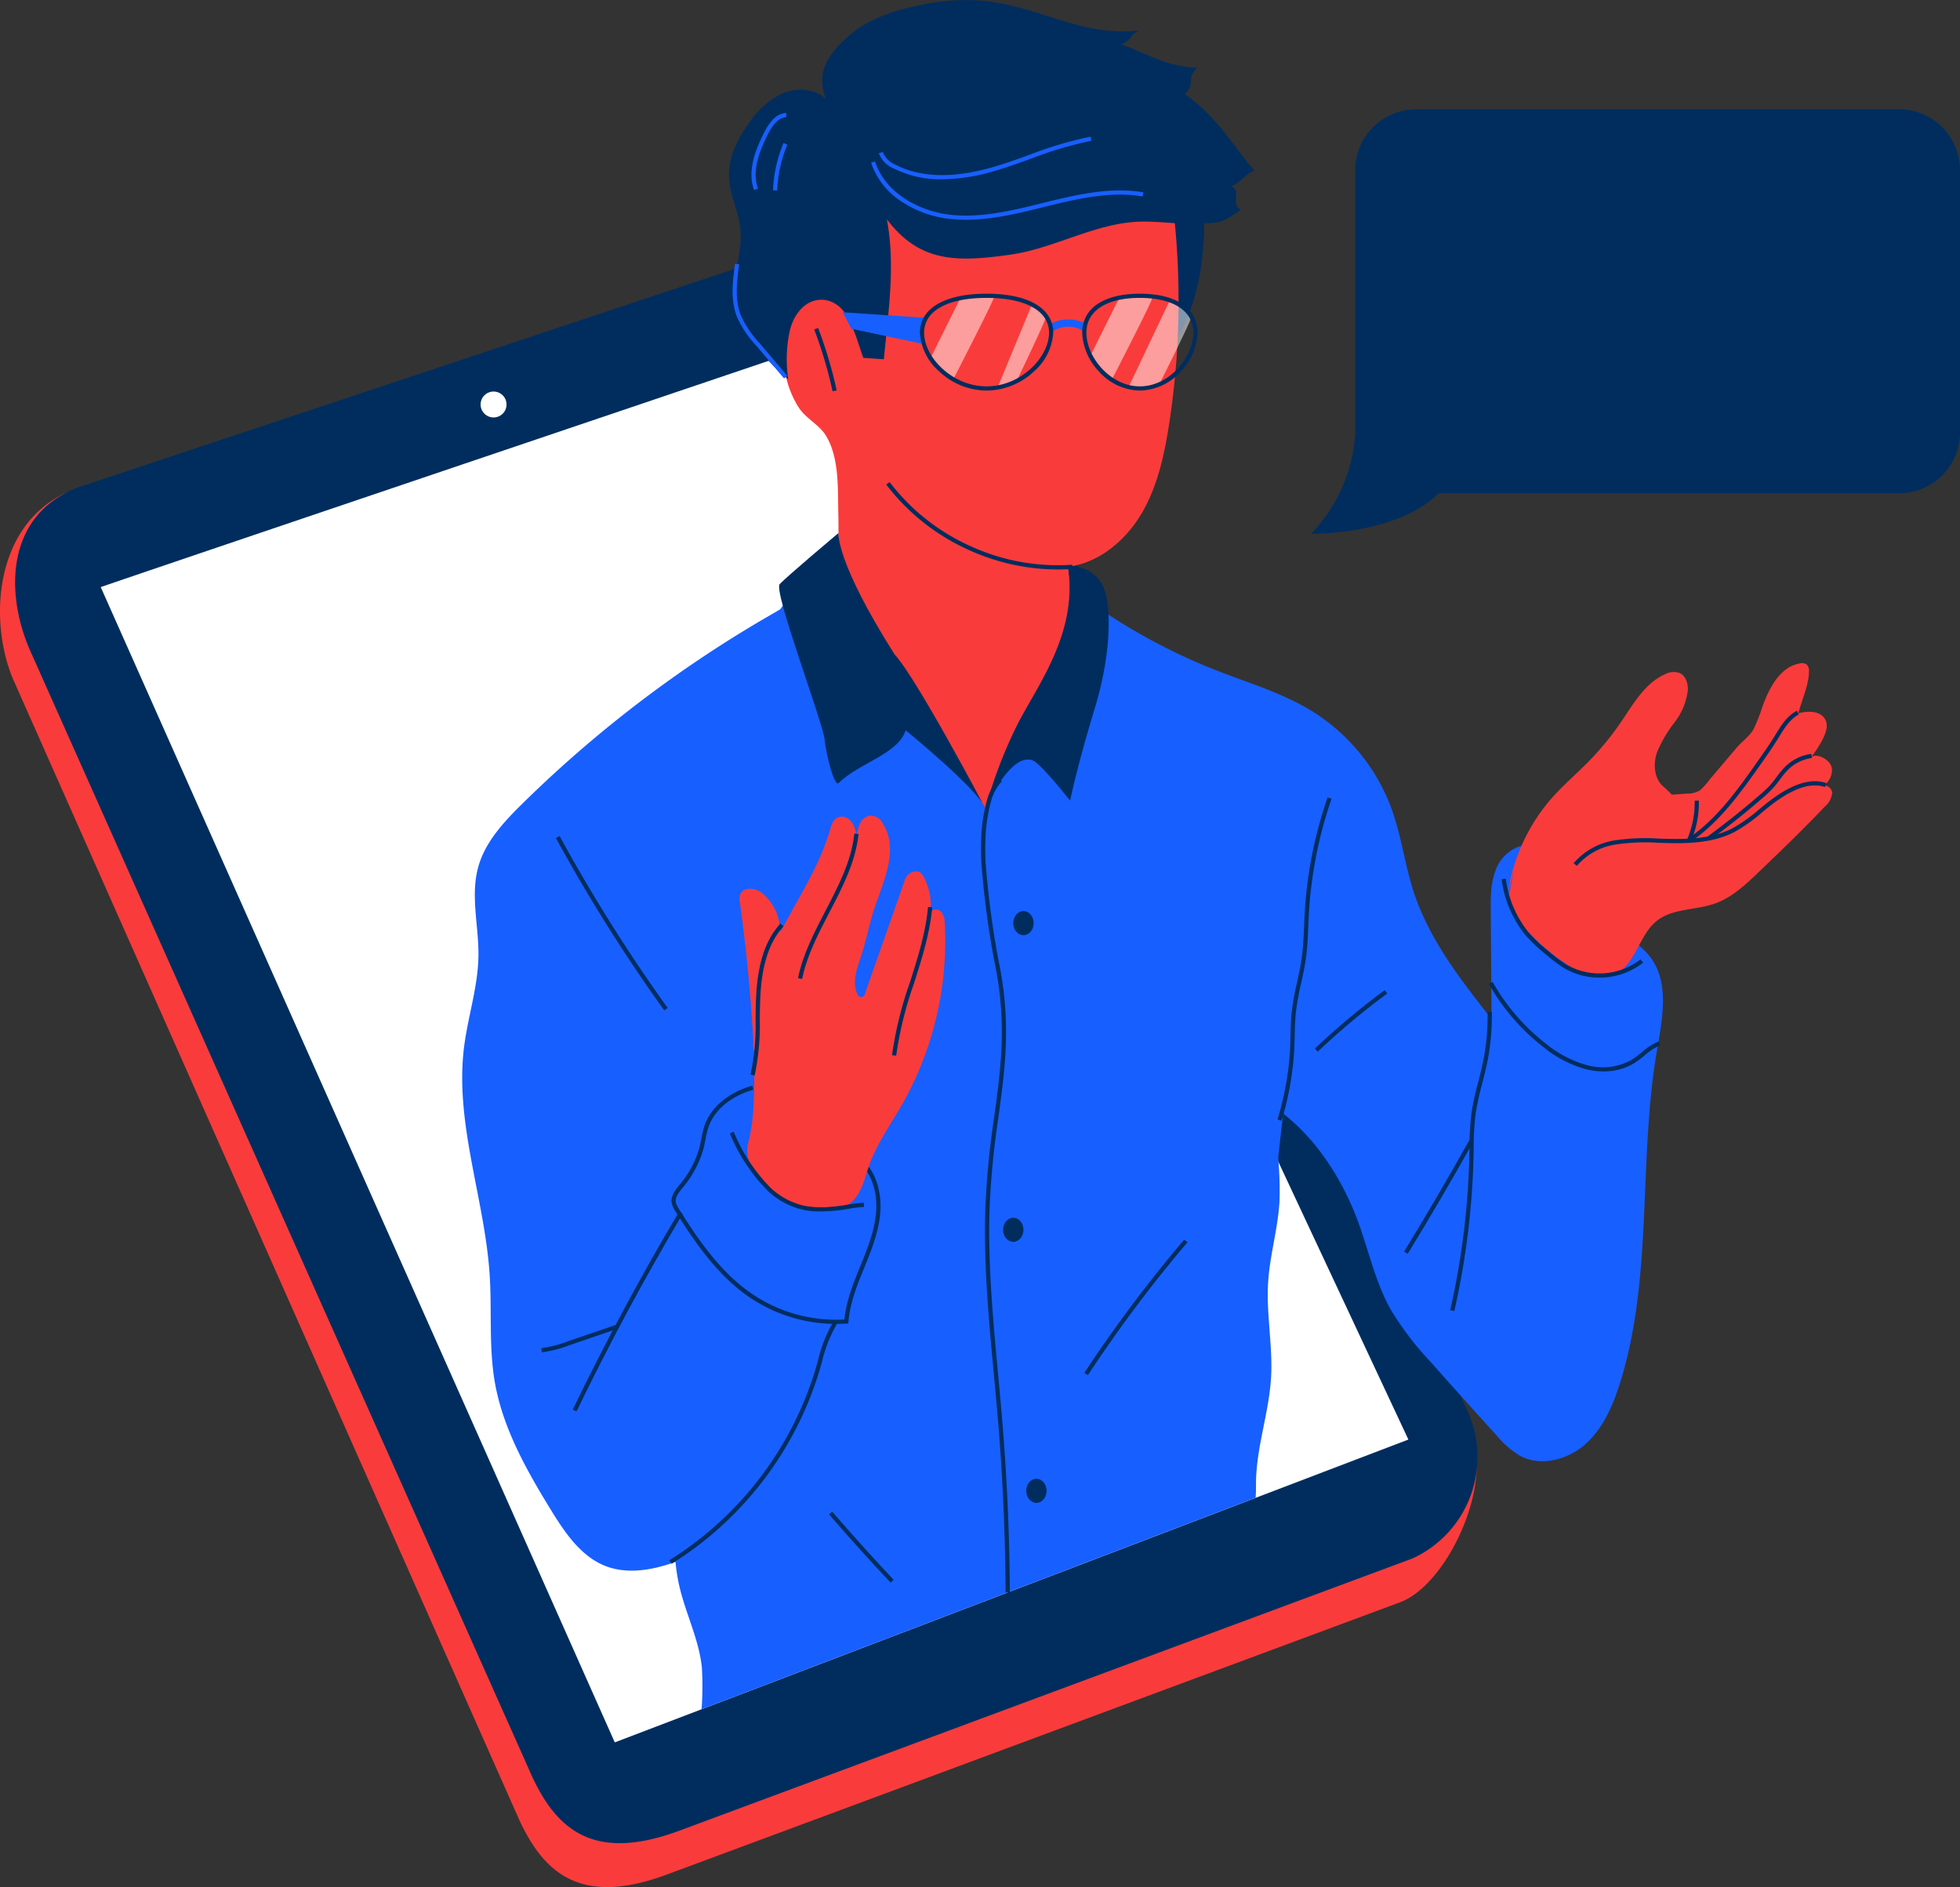<?xml version="1.0" encoding="utf-8"?>
<svg xmlns="http://www.w3.org/2000/svg" width="373.882" height="359.988" viewBox="0 0 373.882 359.988">
    <rect x="0" y="0" width="373.882" height="359.988" fill="#333333" stroke="none"/>
    <g id="Groupe_1025" data-name="Groupe 1025" transform="translate(1848.518 -4870.672)">
        <path id="Tracé_1646" data-name="Tracé 1646" d="M-1581.443,5376.729l-139.8,51.916c-16.023,5.969-23.305.26-28.225-10.408l-96.233-216.875c-4.92-10.668-4.387-29.6,9.686-36.241l138.244-41.689a21.273,21.273,0,0,1,28.225,10.408l101.384,209.5C-1563.243,5354.009-1572.518,5373.459-1581.443,5376.729Z" transform="translate(0 -200.4)" fill="#f93c3b"/>
        <path id="Tracé_1647" data-name="Tracé 1647" d="M-1567.573,5345.9l-139.8,51.915c-16.023,5.97-23.305.261-28.225-10.408l-95.465-214.145c-4.92-10.668-5.347-26.191,8.876-31.662l139.054-46.268a21.273,21.273,0,0,1,28.225,10.407l97.743,211.936A21.27,21.27,0,0,1-1567.573,5345.9Z" transform="translate(-11.466 -177.944)" fill="#002d5e"/>
        <path id="Tracé_1648" data-name="Tracé 1648" d="M-1503.447,5389.178l-29.143,11.122-47.294,18.047-58.391,22.283-16.559,6.32-98.054-220.385c2.084-.782,86.26-29.256,127.4-43.164q1.474-.5,2.876-.973c.2-.068.4-.137.6-.2,2.379-.8,4.582-1.55,6.577-2.224l6.3-2.128c.171-.059.338-.115.5-.169l.366-.124h0a.591.591,0,0,1,.068-.022l4.893-1.656.442.945.977,2.085,19.69,42.051,9.949,21.249,1.075,2.293,3.213,6.86v0l2.59,5.534v0l37.161,79.358Z" transform="translate(-76.413 -243.89)" fill="#fff"/>
        <circle id="Ellipse_52" data-name="Ellipse 52" cx="2.473" cy="2.473" r="2.473" transform="translate(-1756.84 4945.363)" fill="#fff"/>
        <g id="Groupe_1024" data-name="Groupe 1024" transform="translate(-1760.343 4870.672)">
            <path id="Tracé_1649" data-name="Tracé 1649" d="M-760.009,5040.708s2.474,20.676-8.836,31.81,1.767-36.227,1.767-36.227Z" transform="translate(901.32 -5003.008)" fill="#002d5e"/>
            <path id="Tracé_1650" data-name="Tracé 1650" d="M-1094.2,5090.7c-.113-4.906.191-10.67-2.355-14.866-1.285-2.118-3.813-3.252-5.161-5.331a18.455,18.455,0,0,1-2.169-15.11c.668-2.239,1.95-4.511,4.125-5.36,2.6-1.017,5.646.418,7.357,2.625s2.4,5.018,3.038,7.735q-2.656-13.9-4.026-28c-.186-1.914-.289-4.051.94-5.53a6.394,6.394,0,0,1,2.494-1.645,22.92,22.92,0,0,1,14.8-1.042c2.949.792,5.711,2.169,8.641,3.029,4.6,1.35,9.469,1.386,14.264,1.412l15.776.084a7.407,7.407,0,0,1,4.024.791c1.809,1.167,2.229,3.589,2.437,5.731a154.231,154.231,0,0,1-1.1,38.482c-.915,5.9-2.218,11.862-5.258,17s-8.088,9.379-14.008,10.137a109.608,109.608,0,0,1,.477,28.07c-.564,5.036-1.525,10.16-4.124,14.51a21.4,21.4,0,0,1-8.8,8.137,13.863,13.863,0,0,1-7.124,1.622c-4.111-.316-7.628-3.07-10.409-6.114-7.482-8.188-11.426-18.931-14.9-29.466a36.481,36.481,0,0,1-1.594-6.075c-.227-1.548-.457-3.423.419-4.82.59-.939,1.436-1.591,1.749-2.705a13.405,13.405,0,0,0,.293-2.813q.1-1.614.151-3.231Q-1094.114,5094.325-1094.2,5090.7Z" transform="translate(1165.94 -4992.714)" fill="#f93c3b"/>
            <path id="Tracé_1651" data-name="Tracé 1651" d="M-1181.633,5512.908q-.112.647-.221,1.284c-3.6,20.985-.663,43.015-7.02,63.335-1.342,4.3-3.193,8.613-6.525,11.639s-8.462,4.443-12.461,2.375a17.313,17.313,0,0,1-4.6-3.977q-6.327-6.948-12.558-13.991a58.146,58.146,0,0,1-7.695-10.126c-2.759-4.99-4.019-10.647-5.931-16.021-2.887-8.126-7.809-16-14.5-21.219q-.491,4.168-.947,8.341c.018.312.036.624.055.936a66.663,66.663,0,0,1,.191,7.3c-.259,5.21-1.829,10.284-2.166,15.489-.4,6.1.906,12.212.547,18.314-.392,6.634-2.735,13.06-2.862,19.7-.02,1.07.016,2.148-.084,3.208l-47.294,18.048-58.39,22.282a59.58,59.58,0,0,0,.058-7.94c-.521-5.173-2.92-9.955-4.168-15a34.11,34.11,0,0,1-.86-5.167c-.47.167-.94.326-1.417.476-3.794,1.192-7.974,1.769-11.706.4-4.845-1.783-7.96-6.413-10.659-10.812-4.656-7.591-9.147-15.535-10.679-24.306-1.17-6.707-.552-13.585-.983-20.38-.927-14.62-6.7-28.981-4.9-43.52.724-5.842,2.665-11.537,2.751-17.422.086-5.7-1.562-11.521-.034-17.012,1.328-4.78,4.875-8.581,8.41-12.062q.714-.7,1.435-1.4,5.941-5.75,12.277-11.065t13.026-10.173q6.664-4.839,13.659-9.2,3.482-2.172,7.04-4.219c.579-.331,1.156-.673,1.732-1.01.092-.125.181-.252.273-.375.078-.1.157-.208.237-.312,1.479-1.909,3.344-3.7,5.711-4.06a6.635,6.635,0,0,1,3.971.711,9.528,9.528,0,0,1,2.448,1.774,24.456,24.456,0,0,1,3.953,5.917c6.069,11.2,17.747,26.386,21.776,32.983,0,0,.006.01.008.014.3.486.553.927.762,1.315,0,.008.008.013.01.019l0,.01a.013.013,0,0,1,0-.006.1.1,0,0,1,.01-.021l.052-.094q.253-.468.5-.937.929-1.72,1.851-3.439l0,0q3.807-7.073,7.612-14.15c.989-1.84,1.994-3.714,2.924-5.634a40.212,40.212,0,0,0,3.834-11.289h0a24.581,24.581,0,0,0,.29-3.4c.008-.489-.312-1.909.207-2.1s1.535.861,1.9,1.12q2.113,1.526,4.3,2.955c.064.044.131.085.195.128q4.567,2.976,9.4,5.5a112.919,112.919,0,0,0,11.115,5.053c6.175,2.411,12.622,4.306,18.253,7.807a36.854,36.854,0,0,1,15.12,18.757c1.831,5.139,2.492,10.628,4.2,15.806,2.908,8.813,8.7,16.332,14.439,23.637l.356.454q-.024-3.346-.048-6.69s0,0,0,0q-.051-6.941-.1-13.882c-.018-2.7-.022-5.485,1-7.983a7.438,7.438,0,0,1,4.867-4.5,5.043,5.043,0,0,1,1.192-.133,71.582,71.582,0,0,0,17.168,16.313c1.364.919,2.779,1.81,4.043,2.855a13.158,13.158,0,0,1,2.216,2.285C-1179.668,5500.984-1180.647,5507.208-1181.633,5512.908Z" transform="translate(1409.748 -5313.764)" fill="#185fff"/>
            <path id="Tracé_1652" data-name="Tracé 1652" d="M-1146.448,5717.08a3.217,3.217,0,0,1,.063-1.669c.594-1.439,2.775-1.222,4.039-.312a9.266,9.266,0,0,1,3.381,5.56,23.9,23.9,0,0,1,.294,6.624,64.757,64.757,0,0,1-1.076,9.042,38.507,38.507,0,0,1-1.15,4.416,14.224,14.224,0,0,1-1.684,4.038c-.181.238-.735.789-1.084.568-.372-.236-.214-1.607-.237-2.012q-.14-2.511-.318-5.021-.358-5.019-.873-10.026-.513-4.983-1.182-9.949Q-1146.361,5717.708-1146.448,5717.08Z" transform="translate(1199.423 -5544.824)" fill="#f93c3b"/>
            <path id="Tracé_1653" data-name="Tracé 1653" d="M-355.04,5524.922a1.543,1.543,0,0,0-1.646-1.354,3.512,3.512,0,0,0,1.578-3.353c-.268-1.482-2.6-2.89-3.886-2.114,1.267-1.7,2.624-3.826,2.879-5.43.334-2.1-1.421-3.892-5.368-2.89.617-2.464,2-5.392,2.008-7.932a1.771,1.771,0,0,0-.384-1.343,1.614,1.614,0,0,0-1.4-.227c-3.745.7-5.728,4.577-7.056,8.147a32.7,32.7,0,0,1-1.708,4.359c-.726,1.343-2.238,2.395-3.226,3.558q-.5.588-1,1.173l-4.069,4.793a14.758,14.758,0,0,1-1.949,2.184,4.942,4.942,0,0,1-2.65.61c-.906.086-1.816.146-2.726.206a22.92,22.92,0,0,0-1.836-1.767c-1.552-1.594-1.688-4.155-.985-6.267a24.22,24.22,0,0,1,3.348-5.744,12.431,12.431,0,0,0,2.539-6.082c.074-1.316-.37-2.83-1.576-3.362a3.525,3.525,0,0,0-2.812.261c-3.792,1.706-5.981,5.618-8.323,9.054a55.352,55.352,0,0,1-6.3,7.665c-2.251,2.287-4.7,4.378-6.833,6.777a35.084,35.084,0,0,0-8.407,17.93l1.107-4.076-1.052,5.1.252.1c.061,2.421,1.719,4.739,3.458,6.564a43.151,43.151,0,0,0,7.124,6.018c2.816,1.9,6.432,3.49,9.506,2.048,3.914-1.834,4.508-7.344,7.853-10.082,3.025-2.475,7.426-2.064,11.116-3.354,3.316-1.159,5.958-3.661,8.492-6.094,4.24-4.073,8.482-8.148,12.526-12.416A3.861,3.861,0,0,0-355.04,5524.922Z" transform="translate(616.362 -5373.71)" fill="#f93c3b"/>
            <path id="Tracé_1654" data-name="Tracé 1654" d="M-1097.651,5376.621s-9.985,8.4-11.222,9.764,8.217,26.283,8.571,29.641,1.912,9.028,2.651,8.306c3.975-3.887,11.4-5.543,12.811-10.073,0,0,13.971,11.4,15.208,14.934-.083-.207-13.087-24.826-17.328-29.424C-1098.27,5381.919-1097.651,5376.621-1097.651,5376.621Z" transform="translate(1169.426 -5274.946)" fill="#002d5e"/>
            <path id="Tracé_1655" data-name="Tracé 1655" d="M-896.482,5407.969c.17-.031,4.782.411,6.107,4.741s.948,12.925-1.856,22.178c-3.534,11.663-4.771,17.849-4.771,17.849s-5.573-7.106-7.157-7.688c-4.33-1.59-9,9.19-9,9.19a87.643,87.643,0,0,1,6.351-16.523c4.064-7.687,11.228-17.225,9.414-29.6Z" transform="translate(1012.954 -5299.993)" fill="#002d5e"/>
            <path id="Tracé_1656" data-name="Tracé 1656" d="M-912.625,5764.832c-.05-10.618-.513-21.373-1.377-31.964-.261-3.2-.564-6.459-.858-9.609-.932-10.021-1.9-20.382-1.66-30.616a157.127,157.127,0,0,1,1.723-18.51c1.331-9.783,2.481-18.232-.05-30.132a171.529,171.529,0,0,1-2.393-18.351c-.059-.99-.112-2.563-.036-4.428a31.868,31.868,0,0,1,.981-7.095q.049-.174.1-.342a9.61,9.61,0,0,1,2.318-4.261l.549.577a8.855,8.855,0,0,0-2.1,3.91c-.031.106-.063.217-.094.33a31.081,31.081,0,0,0-.952,6.912c-.075,1.833-.022,3.377.036,4.349a170.465,170.465,0,0,0,2.377,18.232c2.56,12.036,1.4,20.549.06,30.406a156.42,156.42,0,0,0-1.716,18.421c-.237,10.186.726,20.524,1.657,30.522.293,3.153.6,6.412.858,9.619.865,10.611,1.33,21.386,1.38,32.025Z" transform="translate(1016.273 -5461.045)" fill="#002d5e"/>
            <path id="Tracé_1657" data-name="Tracé 1657" d="M-635.109,5689.33l-.764-.229a56.839,56.839,0,0,0,2.413-13.609c.037-.8.055-1.616.072-2.407.032-1.474.065-3,.225-4.5a53.4,53.4,0,0,1,1.025-5.684c.337-1.545.685-3.142.9-4.724.273-1.974.357-4.008.439-5.976.031-.761.064-1.548.107-2.322a81.9,81.9,0,0,1,4.374-22.232l.753.261a81.11,81.11,0,0,0-4.331,22.016c-.043.768-.075,1.552-.106,2.311-.082,1.985-.167,4.04-.445,6.051-.223,1.614-.575,3.226-.915,4.785a52.861,52.861,0,0,0-1.011,5.6c-.156,1.465-.189,2.972-.22,4.429-.017.8-.035,1.617-.073,2.427A57.626,57.626,0,0,1-635.109,5689.33Z" transform="translate(791.389 -5475.529)" fill="#002d5e"/>
            <path id="Tracé_1658" data-name="Tracé 1658" d="M-599.861,5822.3l-.549-.578a139.926,139.926,0,0,1,13.33-11.161l.473.642A139.106,139.106,0,0,0-599.861,5822.3Z" transform="translate(763.054 -5621.678)" fill="#002d5e"/>
            <path id="Tracé_1659" data-name="Tracé 1659" d="M-471.157,5888.29l-.777-.177a147.64,147.64,0,0,0,3.656-29.8q.012-.587.021-1.176a54.092,54.092,0,0,1,.375-6.576,54.036,54.036,0,0,1,1.285-5.93c.3-1.169.61-2.379.864-3.576a43.3,43.3,0,0,0,.931-9.829l.8-.016a44.1,44.1,0,0,1-.949,10.01c-.257,1.213-.569,2.432-.871,3.609a53.489,53.489,0,0,0-1.268,5.841,53.522,53.522,0,0,0-.367,6.479q-.01.59-.021,1.178A148.465,148.465,0,0,1-471.157,5888.29Z" transform="translate(660.396 -5638.186)" fill="#002d5e"/>
            <path id="Tracé_1660" data-name="Tracé 1660" d="M-515.015,5974.495l-.68-.417c4.275-6.987,8.468-14.157,12.463-21.312l.7.389C-506.536,5960.318-510.735,5967.5-515.015,5974.495Z" transform="translate(695.363 -5735.31)" fill="#002d5e"/>
            <path id="Tracé_1661" data-name="Tracé 1661" d="M-818.524,6073.277l-.666-.438a260.057,260.057,0,0,1,19.039-25.407l.608.516A259.211,259.211,0,0,0-818.524,6073.277Z" transform="translate(937.868 -5810.952)" fill="#002d5e"/>
            <path id="Tracé_1662" data-name="Tracé 1662" d="M-1179.755,5946.732a29.4,29.4,0,0,1-16.35-4.977c-6.277-4.222-10.675-10.748-14.3-16.535a4.273,4.273,0,0,1-.7-1.6c-.194-1.3.709-2.424,1.435-3.327a19.124,19.124,0,0,0,3.842-7.093c.145-.557.258-1.139.367-1.7a18.431,18.431,0,0,1,.659-2.671c1.231-3.473,4.624-6.292,9.076-7.54l.215.768c-4.2,1.177-7.4,3.807-8.54,7.037a17.641,17.641,0,0,0-.627,2.558c-.111.575-.226,1.168-.378,1.75a19.911,19.911,0,0,1-3.992,7.393c-.661.822-1.411,1.753-1.268,2.709a3.609,3.609,0,0,0,.591,1.29c3.586,5.717,7.927,12.163,14.074,16.3a28.568,28.568,0,0,0,17.505,4.8c.347-3.583,1.719-6.955,3.047-10.218,1.343-3.3,2.731-6.711,3-10.328.288-3.937-.981-7.521-3.394-9.588l.518-.6c2.6,2.231,3.977,6.063,3.671,10.251-.274,3.742-1.75,7.371-3.052,10.57-1.348,3.312-2.741,6.736-3.021,10.325l-.027.343-.343.023C-1178.424,5946.709-1179.09,5946.732-1179.755,5946.732Z" transform="translate(1251.052 -5694.18)" fill="#002d5e"/>
            <path id="Tracé_1663" data-name="Tracé 1663" d="M-1136.577,5676.415c2.634-10.237,10.2-18.619,13.118-28.777.292-1.017.626-2.172,1.755-2.479a2.124,2.124,0,0,1,1.96.525c1.086.982,1.252,2.43,1.392,3.8a6.5,6.5,0,0,1,.831-3.463,2.523,2.523,0,0,1,1.561-1.085,2.584,2.584,0,0,1,2.628,1.556c2.832,4.591.47,10.1-1.348,15.175-1.264,3.534-1.913,7.488-3.177,11.022-.752,2.1-1.335,4.785-.236,6.5a.691.691,0,0,0,1.236-.137q3.855-10.977,7.711-21.952a2.307,2.307,0,0,1,1.863-1.552c1.023-.122,1.479.579,1.819,1.261a11.919,11.919,0,0,1,1.166,6.617c.261-.776,1.468-.794,2.035-.2a3.5,3.5,0,0,1,.7,2.3,63.16,63.16,0,0,1-8.242,34.657c-2.168,3.775-4.748,7.365-6.19,11.472-.89,2.534-1.448,5.415-3.531,7.112a8.2,8.2,0,0,1-5.105,1.558,15.133,15.133,0,0,1-8.9-2.9c-2.41-1.723-4.848-4.408-5.589-7.353a6.743,6.743,0,0,1,.2-3.274,34.211,34.211,0,0,0,.776-5.033c.328-3.971.227-7.96.249-11.941A54.844,54.844,0,0,1-1136.577,5676.415Z" transform="translate(1193.61 -5489.307)" fill="#f93c3b"/>
            <path id="Tracé_1664" data-name="Tracé 1664" d="M-1138.661,5960.224a13.184,13.184,0,0,1-3.117-.322,14.617,14.617,0,0,1-6.667-3.576,33.933,33.933,0,0,1-7.244-10.972l.729-.322a33.167,33.167,0,0,0,7.065,10.717,13.826,13.826,0,0,0,6.3,3.378,17.929,17.929,0,0,0,5.078.228,30.466,30.466,0,0,0,3.148-.395,30.715,30.715,0,0,1,3.235-.4l.039.8a30.348,30.348,0,0,0-3.148.394,30.719,30.719,0,0,1-3.235.405C-1137.195,5960.187-1137.926,5960.224-1138.661,5960.224Z" transform="translate(1206.744 -5729.129)" fill="#002d5e"/>
            <path id="Tracé_1665" data-name="Tracé 1665" d="M-1304.145,6058.984l-.718-.347c6.2-12.814,13.026-25.518,20.29-37.758l.686.407C-1291.139,6033.507-1297.955,6046.19-1304.145,6058.984Z" transform="translate(1325.94 -5789.735)" fill="#002d5e"/>
            <path id="Tracé_1666" data-name="Tracé 1666" d="M-1334.536,6133.668l-.087-.792a24.645,24.645,0,0,0,5.208-1.369l8.959-3.067.258.754-8.959,3.067A25.16,25.16,0,0,1-1334.536,6133.668Z" transform="translate(1349.72 -5875.682)" fill="#002d5e"/>
            <path id="Tracé_1667" data-name="Tracé 1667" d="M-1212.717,6170.712l-.418-.677a65.1,65.1,0,0,0,27.863-36.4c.156-.526.307-1.057.458-1.587a27.088,27.088,0,0,1,3.078-7.723l.665.441a26.48,26.48,0,0,0-2.976,7.5c-.152.535-.3,1.068-.461,1.6A65.9,65.9,0,0,1-1212.717,6170.712Z" transform="translate(1252.646 -5872.394)" fill="#002d5e"/>
            <path id="Tracé_1668" data-name="Tracé 1668" d="M-1049.809,6319.2c-3.988-4.236-7.938-8.62-11.742-13.027l.6-.52c3.8,4.4,7.739,8.772,11.719,13Z" transform="translate(1131.524 -6017.284)" fill="#002d5e"/>
            <path id="Tracé_1669" data-name="Tracé 1669" d="M-1300.148,5697.6a317.478,317.478,0,0,1-20.664-32.877l.7-.382a316.564,316.564,0,0,0,20.612,32.794Z" transform="translate(1338.684 -5504.847)" fill="#002d5e"/>
            <path id="Tracé_1670" data-name="Tracé 1670" d="M-1090.243,5689.718l-.781-.159c.93-4.575,3.139-8.812,5.276-12.909,2.423-4.648,4.93-9.456,5.475-14.668l.793.082c-.561,5.365-3.1,10.24-5.561,14.954C-1087.153,5681.066-1089.336,5685.252-1090.243,5689.718Z" transform="translate(1155.074 -5502.961)" fill="#002d5e"/>
            <path id="Tracé_1671" data-name="Tracé 1671" d="M-1135.267,5776.344l-.773-.194a45.92,45.92,0,0,0,.954-10.61c.017-1.347.034-2.738.1-4.1.294-6.454,1.766-10.931,4.633-14.089l.59.535c-2.735,3.014-4.141,7.331-4.426,13.59-.062,1.353-.079,2.737-.1,4.077A46.5,46.5,0,0,1-1135.267,5776.344Z" transform="translate(1191.044 -5571.171)" fill="#002d5e"/>
            <path id="Tracé_1672" data-name="Tracé 1672" d="M-1001,5760l-.793-.084a71.191,71.191,0,0,1,3.424-13.937c1.48-4.648,3.011-9.455,3.444-14.353l.794.071c-.44,4.986-1.985,9.835-3.478,14.524A70.6,70.6,0,0,0-1001,5760Z" transform="translate(1083.777 -5558.607)" fill="#002d5e"/>
            <path id="Tracé_1673" data-name="Tracé 1673" d="M-354.188,5628.408l-.629-.49a12.938,12.938,0,0,1,8.046-4.4,39.349,39.349,0,0,1,8.231-.307l.92.029c4.176.125,8.966.091,12.973-1.93a29.245,29.245,0,0,0,5.2-3.664c.949-.778,1.929-1.582,2.95-2.3,3.9-2.757,7.135-3.649,9.88-2.731l-.253.756c-2.487-.833-5.487.027-9.167,2.626-1,.705-1.967,1.5-2.9,2.268a29.874,29.874,0,0,1-5.346,3.76c-4.173,2.1-9.083,2.142-13.356,2.014l-.922-.029a38.782,38.782,0,0,0-8.064.3A12.143,12.143,0,0,0-354.188,5628.408Z" transform="translate(566.815 -5463.233)" fill="#002d5e"/>
            <path id="Tracé_1674" data-name="Tracé 1674" d="M-227.338,5602.725l-.47-.644c3.444-2.515,6.822-5.208,10.041-8a21,21,0,0,0,2.016-1.925c.4-.452.772-.949,1.133-1.431a17.1,17.1,0,0,1,1.683-2.019,8.806,8.806,0,0,1,4.959-2.412l.1.79a7.993,7.993,0,0,0-4.507,2.192,16.215,16.215,0,0,0-1.6,1.926c-.37.494-.753,1-1.173,1.481a21.848,21.848,0,0,1-2.091,2C-220.48,5597.49-223.876,5600.2-227.338,5602.725Z" transform="translate(465.329 -5442.481)" fill="#002d5e"/>
            <path id="Tracé_1675" data-name="Tracé 1675" d="M-244.1,5570.164l-.454-.654c5.346-3.713,9.161-9.122,12.85-14.352,1.1-1.561,2.238-3.174,3.257-4.823.091-.147.182-.3.274-.446,1.079-1.762,2.195-3.584,4.068-4.53l.359.711c-1.671.845-2.727,2.568-3.748,4.235l-.276.45c-1.032,1.67-2.177,3.293-3.284,4.863C-234.606,5560.659-238.635,5566.371-244.1,5570.164Z" transform="translate(478.708 -5409.774)" fill="#002d5e"/>
            <path id="Tracé_1676" data-name="Tracé 1676" d="M-246.075,5638.292l-.733-.312a17.671,17.671,0,0,0,1.393-7.269l.8-.019A18.477,18.477,0,0,1-246.075,5638.292Z" transform="translate(480.511 -5477.96)" fill="#002d5e"/>
            <path id="Tracé_1677" data-name="Tracé 1677" d="M-974.568,5344.929a41.2,41.2,0,0,1-16.937-3.714,40.82,40.82,0,0,1-15.766-12.487l.637-.48a40.024,40.024,0,0,0,15.458,12.242,40.038,40.038,0,0,0,19.4,3.539l.059.795Q-973.139,5344.929-974.568,5344.929Z" transform="translate(1088.152 -5236.293)" fill="#002d5e"/>
            <path id="Tracé_1678" data-name="Tracé 1678" d="M-1133.81,4931.5c1.532,3.132,1.43,3.376,2.844,7.441l3.925.266c.879-9.25,2.208-17.981.581-26.685,6.264,8.259,13.332,8.181,23.594,6.723,8.286-1.177,15.878-5.869,24.238-6.272,3.869-.185,7.739.565,11.607.366,4.489-.23,4.408-.064,8.067-2.675-2.1-.92.289-3.544-1.813-4.463,1.459-.431,2.919-2.526,4.379-2.957-4.51-5.477-7.341-10.49-13.269-14.625,2.171-1.837.226-3.153,2.4-4.99-6.35-.439-8.522-2.305-14.5-4.506,2.142-.812,1.314-1.614,3.368-2.629-10.905,1.184-18.092-4.235-28.977-5.6a39.749,39.749,0,0,0-12.461.7c-5.145,1-10.352,2.676-14.231,6.2s-5.882,6.822-4.069,11.739c-2.151-2.025-5.6-2.186-8.308-1.016a16.26,16.26,0,0,0-6.5,5.856c-2.1,2.981-3.8,6.461-3.65,10.106.141,3.423,1.889,6.6,2.2,10.014.36,3.99-1.274,7.924-1.179,11.929.155,6.506,5.311,12.4,10.287,16.594a25.458,25.458,0,0,1,.225-8.912c.554-2.907,2.547-5.876,5.488-6.212,2.588-.3,4.587,1.276,5.757,3.6Z" transform="translate(1207.468 -4870.672)" fill="#002d5e"/>
            <path id="Tracé_1679" data-name="Tracé 1679" d="M-404.485,5723.619a13.17,13.17,0,0,1-6.563-1.715,25.614,25.614,0,0,1-3.569-2.638,31.708,31.708,0,0,1-3.985-3.752,21.277,21.277,0,0,1-4.54-10.657l.788-.119a20.488,20.488,0,0,0,4.359,10.26,31.044,31.044,0,0,0,3.889,3.657,24.977,24.977,0,0,0,3.455,2.559,12.718,12.718,0,0,0,14.015-1.079l.5.622A13.389,13.389,0,0,1-404.485,5723.619Z" transform="translate(621.409 -5537.125)" fill="#002d5e"/>
            <path id="Tracé_1680" data-name="Tracé 1680" d="M-413.359,5819.793a13.772,13.772,0,0,1-3.242-.394,22.072,22.072,0,0,1-8.214-4.259,40.077,40.077,0,0,1-10.385-12.046l.7-.389a39.293,39.293,0,0,0,10.177,11.8,21.327,21.327,0,0,0,7.914,4.116,11.217,11.217,0,0,0,8.535-1.1,18.893,18.893,0,0,0,1.83-1.368,11.817,11.817,0,0,1,3.23-2.083l.279.747a11.069,11.069,0,0,0-3.006,1.955,19.152,19.152,0,0,1-1.91,1.425A11.117,11.117,0,0,1-413.359,5819.793Z" transform="translate(631.045 -5615.405)" fill="#002d5e"/>
            <ellipse id="Ellipse_53" data-name="Ellipse 53" cx="1.944" cy="2.297" rx="1.944" ry="2.297" transform="translate(103.168 232.305)" fill="#002d5e"/>
            <ellipse id="Ellipse_54" data-name="Ellipse 54" cx="1.944" cy="2.297" rx="1.944" ry="2.297" transform="translate(105.112 173.806)" fill="#002d5e"/>
            <ellipse id="Ellipse_55" data-name="Ellipse 55" cx="1.944" cy="2.297" rx="1.944" ry="2.297" transform="translate(107.586 282.097)" fill="#002d5e"/>
            <path id="Tracé_1681" data-name="Tracé 1681" d="M-1072.161,5194.108a82.7,82.7,0,0,0-3.5-11.783l.745-.284a83.514,83.514,0,0,1,3.539,11.9Z" transform="translate(1142.803 -5119.47)" fill="#002d5e"/>
            <path id="Tracé_1682" data-name="Tracé 1682" d="M-1048.612,5167.1l15.665,1.045s-.534,3.357,0,5.066l-14.01-2.966Z" transform="translate(1121.185 -5107.527)" fill="#185fff"/>
            <path id="Tracé_1683" data-name="Tracé 1683" d="M-959.837,5151.513l-5.768,11.578,4.413,3.892s8.137-15.735,7.8-15.8A14.918,14.918,0,0,0-959.837,5151.513Z" transform="translate(1054.859 -5094.631)" fill="#fff" opacity="0.5"/>
            <path id="Tracé_1684" data-name="Tracé 1684" d="M-894.877,5161.667l-6.317,15.26,3.549-1.045s5.87-12.139,5.626-12.379A6.67,6.67,0,0,0-894.877,5161.667Z" transform="translate(1003.392 -5103.189)" fill="#fff" opacity="0.5"/>
            <path id="Tracé_1685" data-name="Tracé 1685" d="M-808.613,5152.678l-5.48,11,4.125,4.47s8.137-15.736,7.8-15.8A14.918,14.918,0,0,0-808.613,5152.678Z" transform="translate(933.795 -5095.563)" fill="#fff" opacity="0.5"/>
            <path id="Tracé_1686" data-name="Tracé 1686" d="M-769.61,5155.774l-7.931,16.677,5.731-.281s6.552-13.038,6.309-13.278A28.241,28.241,0,0,0-769.61,5155.774Z" transform="translate(904.589 -5098.48)" fill="#fff" opacity="0.5"/>
            <path id="Tracé_1687" data-name="Tracé 1687" d="M-1143.282,5142.947l-5.255-6.2a20.5,20.5,0,0,1-3.729-5.553c-1.285-3.295-.8-6.925-.369-10.129l.79.106c-.417,3.107-.889,6.63.321,9.733a19.6,19.6,0,0,0,3.595,5.327l5.256,6.2Z" transform="translate(1204.671 -5070.745)" fill="#185fff"/>
            <path id="Tracé_1688" data-name="Tracé 1688" d="M-1003.59,5035.018a27.7,27.7,0,0,1-3.372-.2,20.72,20.72,0,0,1-9-3.324,14.246,14.246,0,0,1-5.742-7.373l.76-.242c1.928,6.055,8.461,9.459,14.081,10.148,6.03.738,12.143-.778,18.055-2.245l.338-.083c6.666-1.652,12.676-2.937,18.721-1.913l-.133.786c-5.893-1-11.818.27-18.4,1.9l-.338.083C-993.511,5033.769-998.541,5035.018-1003.59,5035.018Z" transform="translate(1099.687 -4993.091)" fill="#185fff"/>
            <path id="Tracé_1689" data-name="Tracé 1689" d="M-1002.281,5008.545a19.83,19.83,0,0,1-9.157-2.037,5.138,5.138,0,0,1-2.9-2.937l.765-.222a4.421,4.421,0,0,0,2.5,2.449c4.8,2.461,11.066,2.591,18.617.385,2.314-.676,4.632-1.508,6.873-2.313a72.124,72.124,0,0,1,11.658-3.458l.139.785a71.586,71.586,0,0,0-11.528,3.423c-2.253.809-4.582,1.645-6.919,2.328A36.068,36.068,0,0,1-1002.281,5008.545Z" transform="translate(1093.8 -4974.34)" fill="#185fff"/>
            <path id="Tracé_1690" data-name="Tracé 1690" d="M-1134.733,4992.561c-1.29-3.6.188-7.447,1.805-10.736.808-1.644,2.136-3.847,4.329-3.974l.046.8c-1.777.1-2.94,2.064-3.66,3.529-1.543,3.14-2.96,6.8-1.77,10.116Z" transform="translate(1190.392 -4956.312)" fill="#185fff"/>
            <path id="Tracé_1691" data-name="Tracé 1691" d="M-1113.927,5015.507l-.8-.032a25.992,25.992,0,0,1,2-9.028l.735.308A25.2,25.2,0,0,0-1113.927,5015.507Z" transform="translate(1174.011 -4979.163)" fill="#185fff"/>
            <path id="Tracé_1692" data-name="Tracé 1692" d="M-852.3,5176.1l-.844-1.126a6.827,6.827,0,0,1,7.276-.129l-.8,1.155A5.444,5.444,0,0,0-852.3,5176.1Z" transform="translate(964.999 -5112.934)" fill="#185fff"/>
            <path id="Tracé_1693" data-name="Tracé 1693" d="M-962.587,5167.955a13.281,13.281,0,0,1-8.978-3.594,10.649,10.649,0,0,1-3.736-7.443c0-4.656,4.753-7.436,12.715-7.436s12.714,2.779,12.714,7.436a10.651,10.651,0,0,1-3.736,7.443A13.282,13.282,0,0,1-962.587,5167.955Zm0-17.676c-7.463,0-11.918,2.481-11.918,6.639,0,4.638,5.316,10.24,11.918,10.24s11.917-5.6,11.917-10.24C-950.67,5152.76-955.125,5150.279-962.587,5150.279Z" transform="translate(1062.608 -5093.453)" fill="#002d5e"/>
            <path id="Tracé_1694" data-name="Tracé 1694" d="M-810.257,5167.955a10.708,10.708,0,0,1-7.786-3.615,11.341,11.341,0,0,1-3.212-7.422c0-4.656,4.112-7.436,11-7.436s11,2.779,11,7.436a11.34,11.34,0,0,1-3.212,7.422A10.708,10.708,0,0,1-810.257,5167.955Zm0-17.676c-6.387,0-10.2,2.481-10.2,6.639,0,4.638,4.55,10.24,10.2,10.24s10.2-5.6,10.2-10.24C-800.057,5152.76-803.87,5150.279-810.257,5150.279Z" transform="translate(939.518 -5093.453)" fill="#002d5e"/>
        </g>
        <path id="Tracé_1695" data-name="Tracé 1695" d="M-475.257,5010.438v50.013a11.618,11.618,0,0,1-11.621,11.62h-87.829c-8,8-24.34,7.736-24.34,7.736a30.235,30.235,0,0,0,8.431-19.356v-50.013a11.62,11.62,0,0,1,11.621-11.617h92.117A11.618,11.618,0,0,1-475.257,5010.438Z" transform="translate(-999.378 -107.304)" fill="#002d5e"/>
    </g>
</svg>
